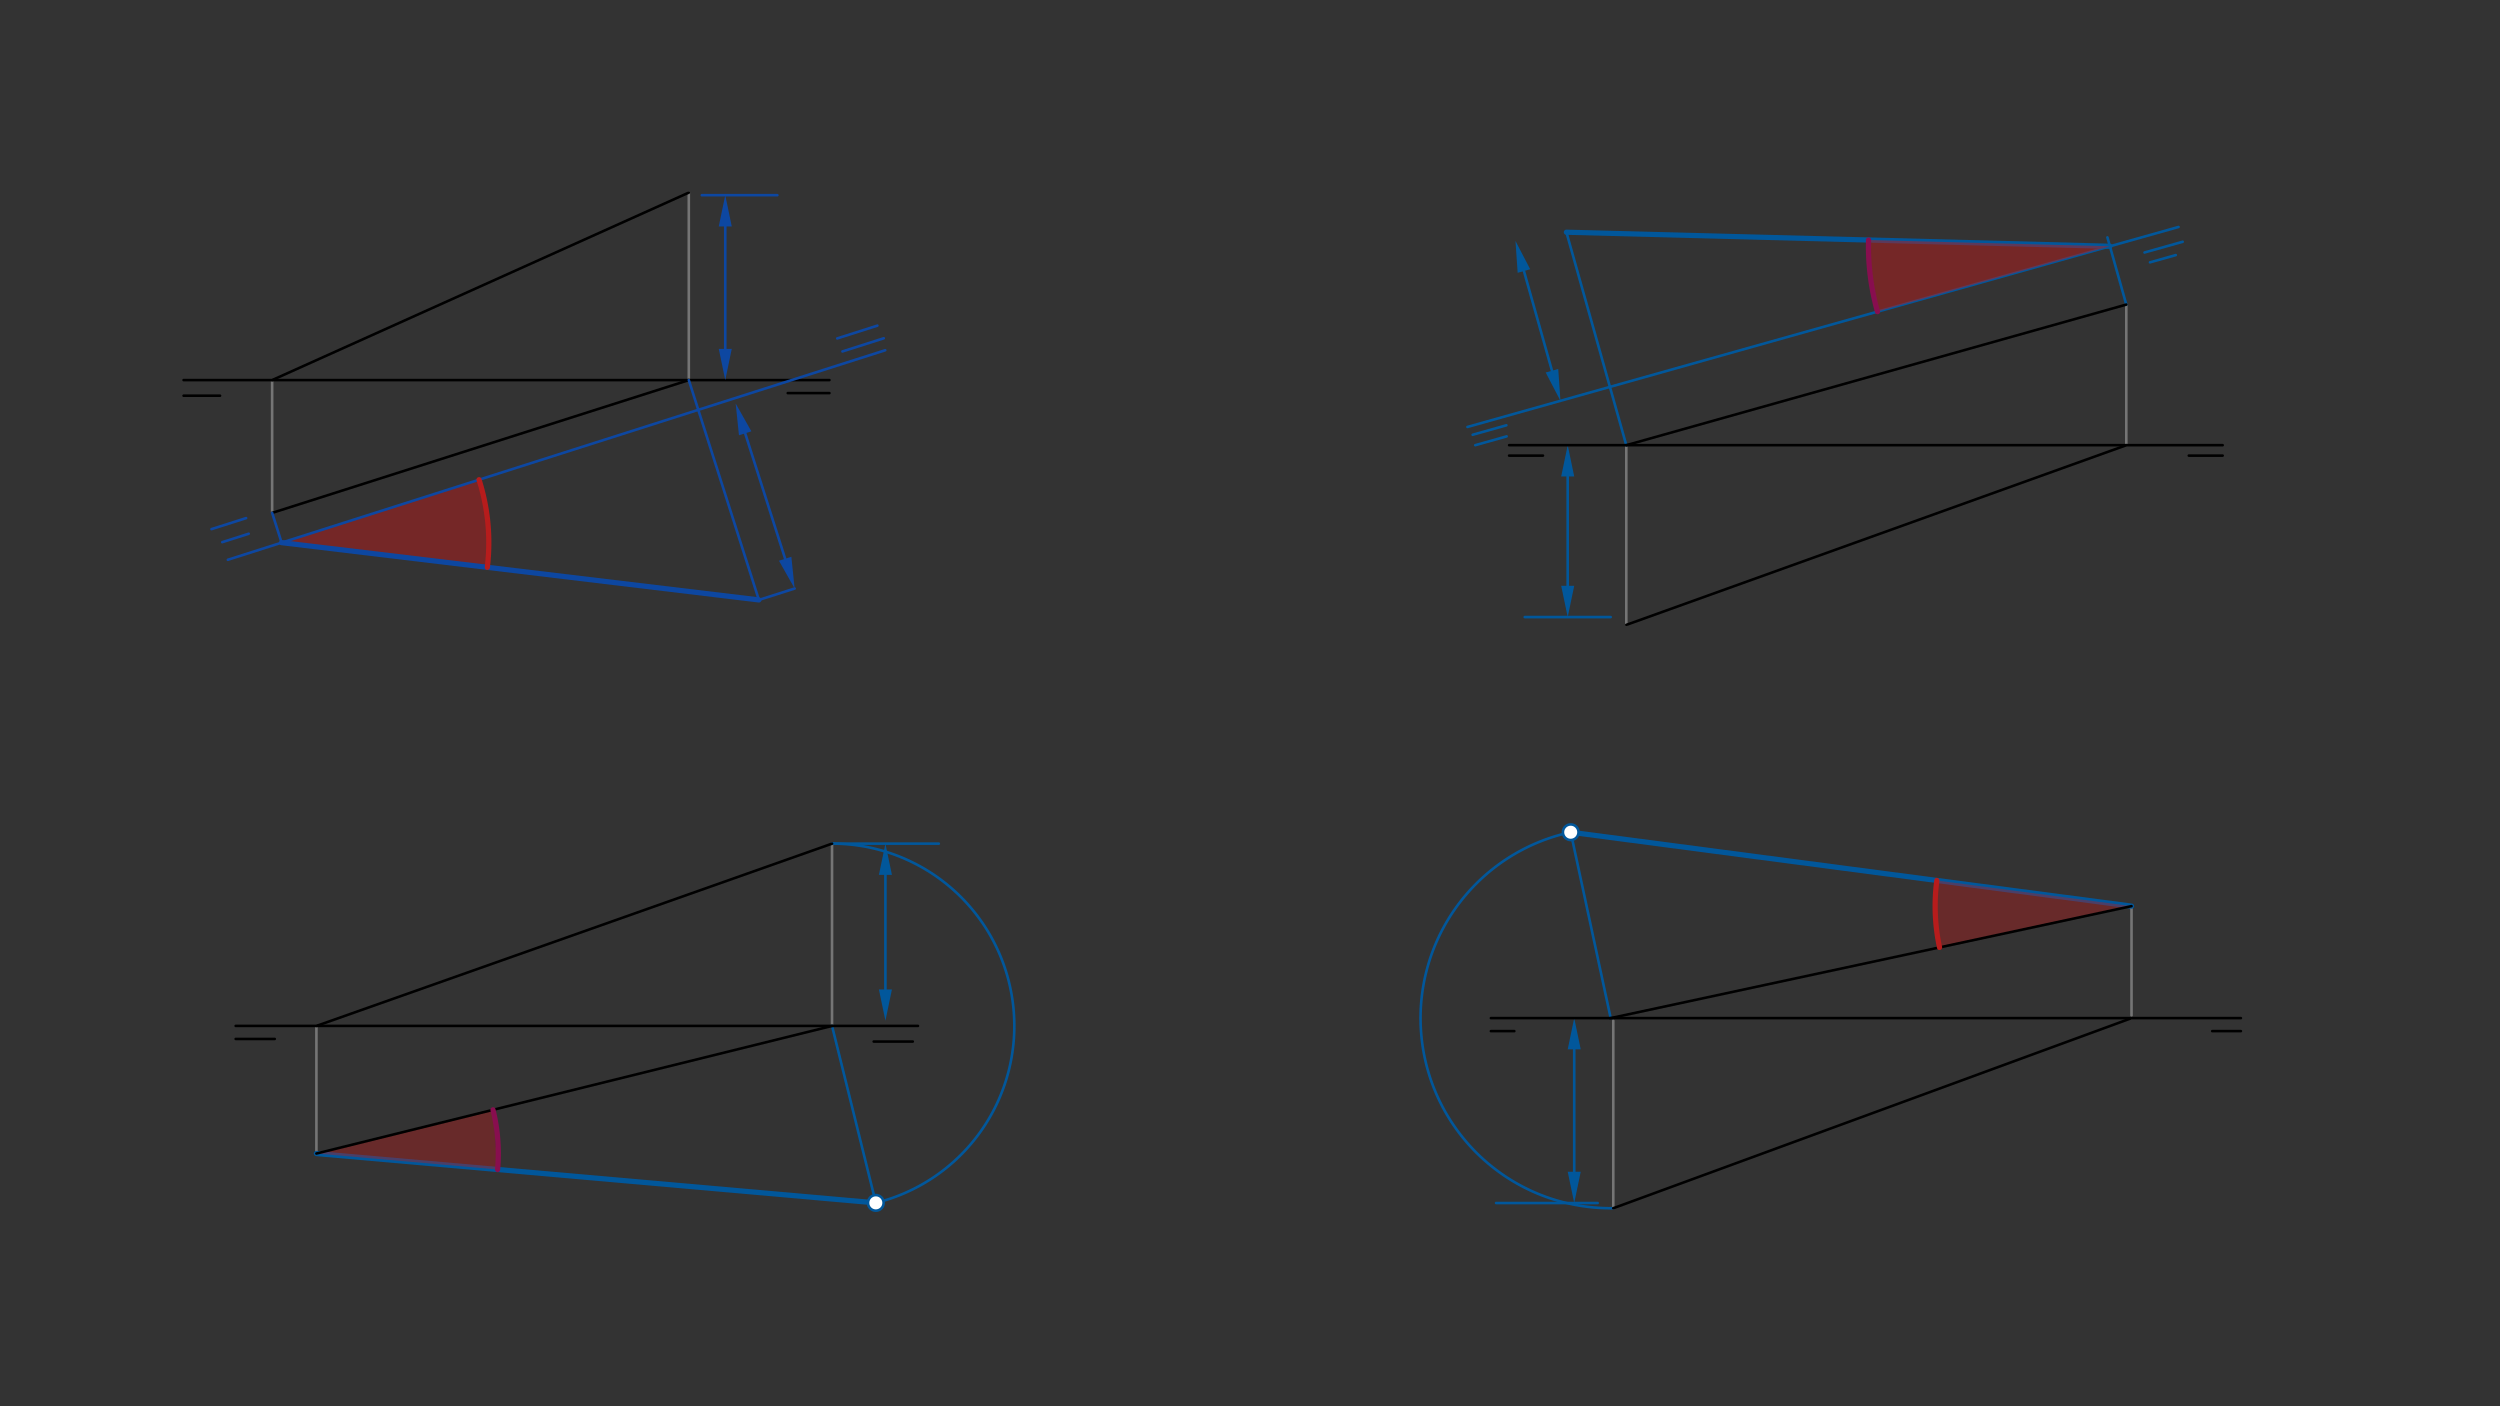 <svg xmlns="http://www.w3.org/2000/svg" class="svg--1it" height="100%" preserveAspectRatio="xMidYMid meet" viewBox="0 0 960 540" width="100%"><rect x="0" y="0" width="960" height="540" fill="#333333" stroke="none"/><defs><marker id="marker-arrow" markerHeight="16" markerUnits="userSpaceOnUse" markerWidth="24" orient="auto-start-reverse" refX="24" refY="4" viewBox="0 0 24 8"><path d="M 0 0 L 24 4 L 0 8 z" stroke="inherit"></path></marker></defs><g class="aux-layer--1FB"><g class="element--2qn"><line stroke="#757575" stroke-dasharray="none" stroke-linecap="round" stroke-width="1" x1="264.5" x2="264.5" y1="73.953" y2="145.953"></line></g><g class="element--2qn"><line stroke="#757575" stroke-dasharray="none" stroke-linecap="round" stroke-width="1" x1="104.5" x2="104.5" y1="145.953" y2="196.953"></line></g><g class="element--2qn"><line stroke="#757575" stroke-dasharray="none" stroke-linecap="round" stroke-width="1" x1="816.5" x2="816.5" y1="116.953" y2="170.953"></line></g><g class="element--2qn"><line stroke="#757575" stroke-dasharray="none" stroke-linecap="round" stroke-width="1" x1="624.5" x2="624.5" y1="170.953" y2="239.953"></line></g><g class="element--2qn"><line stroke="#757575" stroke-dasharray="none" stroke-linecap="round" stroke-width="1" x1="121.5" x2="121.5" y1="393.953" y2="442.953"></line></g><g class="element--2qn"><line stroke="#757575" stroke-dasharray="none" stroke-linecap="round" stroke-width="1" x1="319.5" x2="319.5" y1="323.953" y2="393.953"></line></g><g class="element--2qn"><line stroke="#757575" stroke-dasharray="none" stroke-linecap="round" stroke-width="1" x1="619.5" x2="619.5" y1="463.953" y2="391.953"></line></g><g class="element--2qn"><line stroke="#757575" stroke-dasharray="none" stroke-linecap="round" stroke-width="1" x1="818.5" x2="818.5" y1="347.953" y2="389.953"></line></g><g class="element--2qn"><line stroke="#01579B" stroke-dasharray="none" stroke-linecap="round" stroke-width="1" x1="618.5" x2="585.5" y1="236.953" y2="236.953"></line></g><g class="element--2qn"><line stroke="#01579B" stroke-dasharray="none" stroke-linecap="round" stroke-width="1" x1="602" x2="602" y1="224.953" y2="182.953"></line><path d="M602,236.953 l12,2.5 l0,-5 z" fill="#01579B" stroke="#01579B" stroke-width="0" transform="rotate(270, 602, 236.953)"></path><path d="M602,170.953 l12,2.5 l0,-5 z" fill="#01579B" stroke="#01579B" stroke-width="0" transform="rotate(90, 602, 170.953)"></path></g><g class="element--2qn"><line stroke="#01579B" stroke-dasharray="none" stroke-linecap="round" stroke-width="1" x1="563.5" x2="836.557" y1="163.953" y2="87.156"></line></g><g class="element--2qn"><line stroke="#01579B" stroke-dasharray="none" stroke-linecap="round" stroke-width="1" x1="823.5" x2="838.153" y1="96.953" y2="92.832"></line></g><g class="element--2qn"><line stroke="#01579B" stroke-dasharray="none" stroke-linecap="round" stroke-width="1" x1="835.5" x2="825.596" y1="97.953" y2="100.739"></line></g><g class="element--2qn"><line stroke="#01579B" stroke-dasharray="none" stroke-linecap="round" stroke-width="1" x1="565.5" x2="578.445" y1="166.953" y2="163.312"></line></g><g class="element--2qn"><line stroke="#01579B" stroke-dasharray="none" stroke-linecap="round" stroke-width="1" x1="566.5" x2="578.547" y1="170.953" y2="167.565"></line></g><g class="element--2qn"><line stroke="#01579B" stroke-dasharray="none" stroke-linecap="round" stroke-width="1" x1="624.5" x2="601.499" y1="170.953" y2="89.172"></line></g><g class="element--2qn"><line stroke="#01579B" stroke-dasharray="none" stroke-linecap="round" stroke-width="1" x1="595.958" x2="585.189" y1="142.359" y2="104.069"></line><path d="M599.207,153.911 l12,2.5 l0,-5 z" fill="#01579B" stroke="#01579B" stroke-width="0" transform="rotate(254.291, 599.207, 153.911)"></path><path d="M581.94,92.517 l12,2.5 l0,-5 z" fill="#01579B" stroke="#01579B" stroke-width="0" transform="rotate(74.291, 581.94, 92.517)"></path></g><g class="element--2qn"><line stroke="#01579B" stroke-dasharray="none" stroke-linecap="round" stroke-width="1" x1="816.5" x2="809.243" y1="116.953" y2="91.15"></line></g><g class="element--2qn"><line stroke="#01579B" stroke-dasharray="none" stroke-linecap="round" stroke-width="2" x1="601.499" x2="810.204" y1="89.172" y2="94.568"></line></g><g class="element--2qn"><line stroke="#01579B" stroke-dasharray="none" stroke-linecap="round" stroke-width="1" x1="319.5" x2="360.5" y1="323.953" y2="323.953"></line></g><g class="element--2qn"><line stroke="#01579B" stroke-dasharray="none" stroke-linecap="round" stroke-width="1" x1="340" x2="340" y1="335.953" y2="379.953"></line><path d="M340,323.953 l12,2.5 l0,-5 z" fill="#01579B" stroke="#01579B" stroke-width="0" transform="rotate(90, 340, 323.953)"></path><path d="M340,391.953 l12,2.5 l0,-5 z" fill="#01579B" stroke="#01579B" stroke-width="0" transform="rotate(270, 340, 391.953)"></path></g><g class="element--2qn"><line stroke="#01579B" stroke-dasharray="none" stroke-linecap="round" stroke-width="1" x1="319.5" x2="336.574" y1="393.953" y2="462.945"></line></g><g class="element--2qn"><path d="M 319.5 323.953 A 70 70 0 0 1 336.316 461.903" fill="none" stroke="#01579B" stroke-dasharray="none" stroke-linecap="round" stroke-width="1"></path></g><g class="element--2qn"><line stroke="#01579B" stroke-dasharray="none" stroke-linecap="round" stroke-width="2" x1="121.5" x2="336.316" y1="442.953" y2="461.903"></line></g><g class="element--2qn"><line stroke="#01579B" stroke-dasharray="none" stroke-linecap="round" stroke-width="1" x1="613.5" x2="574.5" y1="461.953" y2="461.953"></line></g><g class="element--2qn"><line stroke="#01579B" stroke-dasharray="none" stroke-linecap="round" stroke-width="1" x1="604.5" x2="604.5" y1="402.953" y2="449.953"></line><path d="M604.5,390.953 l12,2.5 l0,-5 z" fill="#01579B" stroke="#01579B" stroke-width="0" transform="rotate(90, 604.5, 390.953)"></path><path d="M604.5,461.953 l12,2.5 l0,-5 z" fill="#01579B" stroke="#01579B" stroke-width="0" transform="rotate(270, 604.5, 461.953)"></path></g><g class="element--2qn"><path d="M 619.5 463.953 A 73.007 73.007 0 0 1 603.46 319.512" fill="none" stroke="#01579B" stroke-dasharray="none" stroke-linecap="round" stroke-width="1"></path></g><g class="element--2qn"><line stroke="#01579B" stroke-dasharray="none" stroke-linecap="round" stroke-width="1" x1="618.5" x2="603.154" y1="390.953" y2="319.578"></line></g><g class="element--2qn"><line stroke="#01579B" stroke-dasharray="none" stroke-linecap="round" stroke-width="2" x1="603.154" x2="818.5" y1="319.577" y2="347.953"></line></g><g class="element--2qn"><circle cx="336.316" cy="461.903" r="3" stroke="#01579B" stroke-width="1" fill="#ffffff"></circle>}</g><g class="element--2qn"><circle cx="603.154" cy="319.577" r="3" stroke="#01579B" stroke-width="1" fill="#ffffff"></circle>}</g></g><g class="main-layer--3Vd"><g class="element--2qn"><g fill="#B71C1C" opacity="0.5"><path d="M 108.14 208.374 L 183.945 184.211 L 183.945 184.211 L 183.945 184.211 L 183.945 184.211 A 79.562 79.562 0 0 1 187.136 217.855 L 108.14 208.374 Z" stroke="none"></path></g></g><g class="element--2qn"><g fill="#B71C1C" opacity="0.5"><path d="M 810.204 94.568 L 717.52 92.172 L 717.52 92.172 L 717.52 92.172 A 92.715 92.715 0 0 0 720.952 119.67 L 810.204 94.568 Z" stroke="none"></path></g></g><g class="element--2qn"><g fill="#B71C1C" opacity="0.4"><path d="M 121.5 442.953 L 189.307 426.173 L 189.307 426.173 L 191.082 449.091 L 121.5 442.953 Z" stroke="none"></path></g></g><g class="element--2qn"><g fill="#B71C1C" opacity="0.4"><path d="M 818.5 347.953 L 743.744 338.103 L 743.744 338.103 L 743.744 338.103 A 75.402 75.402 0 0 0 744.782 363.802 L 818.5 347.953 Z" stroke="none"></path></g></g><g class="element--2qn"><line stroke="#000000" stroke-dasharray="none" stroke-linecap="round" stroke-width="1" x1="70.5" x2="318.5" y1="145.953" y2="145.953"></line></g><g class="element--2qn"><line stroke="#000000" stroke-dasharray="none" stroke-linecap="round" stroke-width="1" x1="84.5" x2="70.5" y1="151.953" y2="151.953"></line></g><g class="element--2qn"><line stroke="#000000" stroke-dasharray="none" stroke-linecap="round" stroke-width="1" x1="302.5" x2="318.5" y1="150.953" y2="150.953"></line></g><g class="element--2qn"><line stroke="#000000" stroke-dasharray="none" stroke-linecap="round" stroke-width="1" x1="579.5" x2="853.5" y1="170.953" y2="170.953"></line></g><g class="element--2qn"><line stroke="#000000" stroke-dasharray="none" stroke-linecap="round" stroke-width="1" x1="592.5" x2="579.5" y1="174.953" y2="174.953"></line></g><g class="element--2qn"><line stroke="#000000" stroke-dasharray="none" stroke-linecap="round" stroke-width="1" x1="840.5" x2="853.5" y1="174.953" y2="174.953"></line></g><g class="element--2qn"><line stroke="#000000" stroke-dasharray="none" stroke-linecap="round" stroke-width="1" x1="90.5" x2="352.5" y1="393.953" y2="393.953"></line></g><g class="element--2qn"><line stroke="#000000" stroke-dasharray="none" stroke-linecap="round" stroke-width="1" x1="105.5" x2="90.5" y1="398.953" y2="398.953"></line></g><g class="element--2qn"><line stroke="#000000" stroke-dasharray="none" stroke-linecap="round" stroke-width="1" x1="335.5" x2="350.5" y1="399.953" y2="399.953"></line></g><g class="element--2qn"><line stroke="#000000" stroke-dasharray="none" stroke-linecap="round" stroke-width="1" x1="572.5" x2="860.5" y1="390.953" y2="390.953"></line></g><g class="element--2qn"><line stroke="#000000" stroke-dasharray="none" stroke-linecap="round" stroke-width="1" x1="581.5" x2="572.5" y1="395.953" y2="395.953"></line></g><g class="element--2qn"><line stroke="#000000" stroke-dasharray="none" stroke-linecap="round" stroke-width="1" x1="849.5" x2="860.5" y1="395.953" y2="395.953"></line></g><g class="element--2qn"><line stroke="#000000" stroke-dasharray="none" stroke-linecap="round" stroke-width="1" x1="104.5" x2="264.5" y1="145.953" y2="73.953"></line></g><g class="element--2qn"><line stroke="#000000" stroke-dasharray="none" stroke-linecap="round" stroke-width="1" x1="104.5" x2="264.5" y1="196.953" y2="145.953"></line></g><g class="element--2qn"><line stroke="#000000" stroke-dasharray="none" stroke-linecap="round" stroke-width="1" x1="624.5" x2="816.5" y1="170.953" y2="116.953"></line></g><g class="element--2qn"><line stroke="#000000" stroke-dasharray="none" stroke-linecap="round" stroke-width="1" x1="624.5" x2="816.5" y1="239.953" y2="170.953"></line></g><g class="element--2qn"><line stroke="#000000" stroke-dasharray="none" stroke-linecap="round" stroke-width="1" x1="121.5" x2="319.5" y1="393.953" y2="323.953"></line></g><g class="element--2qn"><line stroke="#000000" stroke-dasharray="none" stroke-linecap="round" stroke-width="1" x1="319.5" x2="121.5" y1="393.953" y2="442.953"></line></g><g class="element--2qn"><line stroke="#000000" stroke-dasharray="none" stroke-linecap="round" stroke-width="1" x1="818.5" x2="618.304" y1="347.953" y2="390.995"></line></g><g class="element--2qn"><line stroke="#000000" stroke-dasharray="none" stroke-linecap="round" stroke-width="1" x1="619.5" x2="817.93" y1="463.953" y2="391.162"></line></g><g class="element--2qn"><line stroke="#0D47A1" stroke-dasharray="none" stroke-linecap="round" stroke-width="1" x1="87.5" x2="339.922" y1="214.953" y2="134.494"></line></g><g class="element--2qn"><line stroke="#0D47A1" stroke-dasharray="none" stroke-linecap="round" stroke-width="1" x1="321.5" x2="336.909" y1="129.953" y2="125.041"></line></g><g class="element--2qn"><line stroke="#0D47A1" stroke-dasharray="none" stroke-linecap="round" stroke-width="1" x1="323.5" x2="339.358" y1="134.953" y2="129.899"></line></g><g class="element--2qn"><line stroke="#0D47A1" stroke-dasharray="none" stroke-linecap="round" stroke-width="1" x1="95.5" x2="85.344" y1="204.953" y2="208.19"></line></g><g class="element--2qn"><line stroke="#0D47A1" stroke-dasharray="none" stroke-linecap="round" stroke-width="1" x1="94.5" x2="81.213" y1="198.953" y2="203.189"></line></g><g class="element--2qn"><line stroke="#0D47A1" stroke-dasharray="none" stroke-linecap="round" stroke-width="1" x1="269.5" x2="298.5" y1="74.953" y2="74.953"></line></g><g class="element--2qn"><line stroke="#0D47A1" stroke-dasharray="none" stroke-linecap="round" stroke-width="1" x1="278.5" x2="278.5" y1="133.953" y2="86.953"></line><path d="M278.5,145.953 l12,2.5 l0,-5 z" fill="#0D47A1" stroke="#0D47A1" stroke-width="0" transform="rotate(270, 278.5, 145.953)"></path><path d="M278.5,74.953 l12,2.5 l0,-5 z" fill="#0D47A1" stroke="#0D47A1" stroke-width="0" transform="rotate(90, 278.5, 74.953)"></path></g><g class="element--2qn"><line stroke="#0D47A1" stroke-dasharray="none" stroke-linecap="round" stroke-width="1" x1="286.144" x2="301.499" y1="166.386" y2="214.559"></line><path d="M282.5,154.953 l12,2.5 l0,-5 z" fill="#0D47A1" stroke="#0D47A1" stroke-width="0" transform="rotate(72.32, 282.5, 154.953)"></path><path d="M305.144,225.992 l12,2.5 l0,-5 z" fill="#0D47A1" stroke="#0D47A1" stroke-width="0" transform="rotate(252.32, 305.144, 225.992)"></path></g><g class="element--2qn"><line stroke="#0D47A1" stroke-dasharray="none" stroke-linecap="round" stroke-width="1" x1="264.5" x2="291.408" y1="145.953" y2="230.37"></line></g><g class="element--2qn"><line stroke="#0D47A1" stroke-dasharray="none" stroke-linecap="round" stroke-width="1" x1="291.408" x2="305.144" y1="230.37" y2="225.992"></line></g><g class="element--2qn"><line stroke="#0D47A1" stroke-dasharray="none" stroke-linecap="round" stroke-width="1" x1="104.5" x2="108.14" y1="196.953" y2="208.374"></line></g><g class="element--2qn"><line stroke="#0D47A1" stroke-dasharray="none" stroke-linecap="round" stroke-width="2" x1="108.14" x2="291.408" y1="208.374" y2="230.37"></line></g><g class="element--2qn"><path d="M 183.945 184.211 A 79.562 79.562 0 0 1 187.136 217.855" fill="none" stroke="#B71C1C" stroke-dasharray="none" stroke-linecap="round" stroke-width="2"></path></g><g class="element--2qn"><path d="M 717.52 92.172 A 92.715 92.715 0 0 0 720.952 119.67" fill="none" stroke="#880E4F" stroke-dasharray="none" stroke-linecap="round" stroke-width="2"></path></g><g class="element--2qn"><path d="M 189.307 426.173 A 69.852 69.852 0 0 1 191.082 449.091" fill="none" stroke="#880E4F" stroke-dasharray="none" stroke-linecap="round" stroke-width="2"></path></g><g class="element--2qn"><path d="M 743.744 338.103 A 75.402 75.402 0 0 0 744.782 363.802" fill="none" stroke="#B71C1C" stroke-dasharray="none" stroke-linecap="round" stroke-width="2"></path></g></g><g class="snaps-layer--2PT"></g><g class="temp-layer--rAP"></g></svg>
